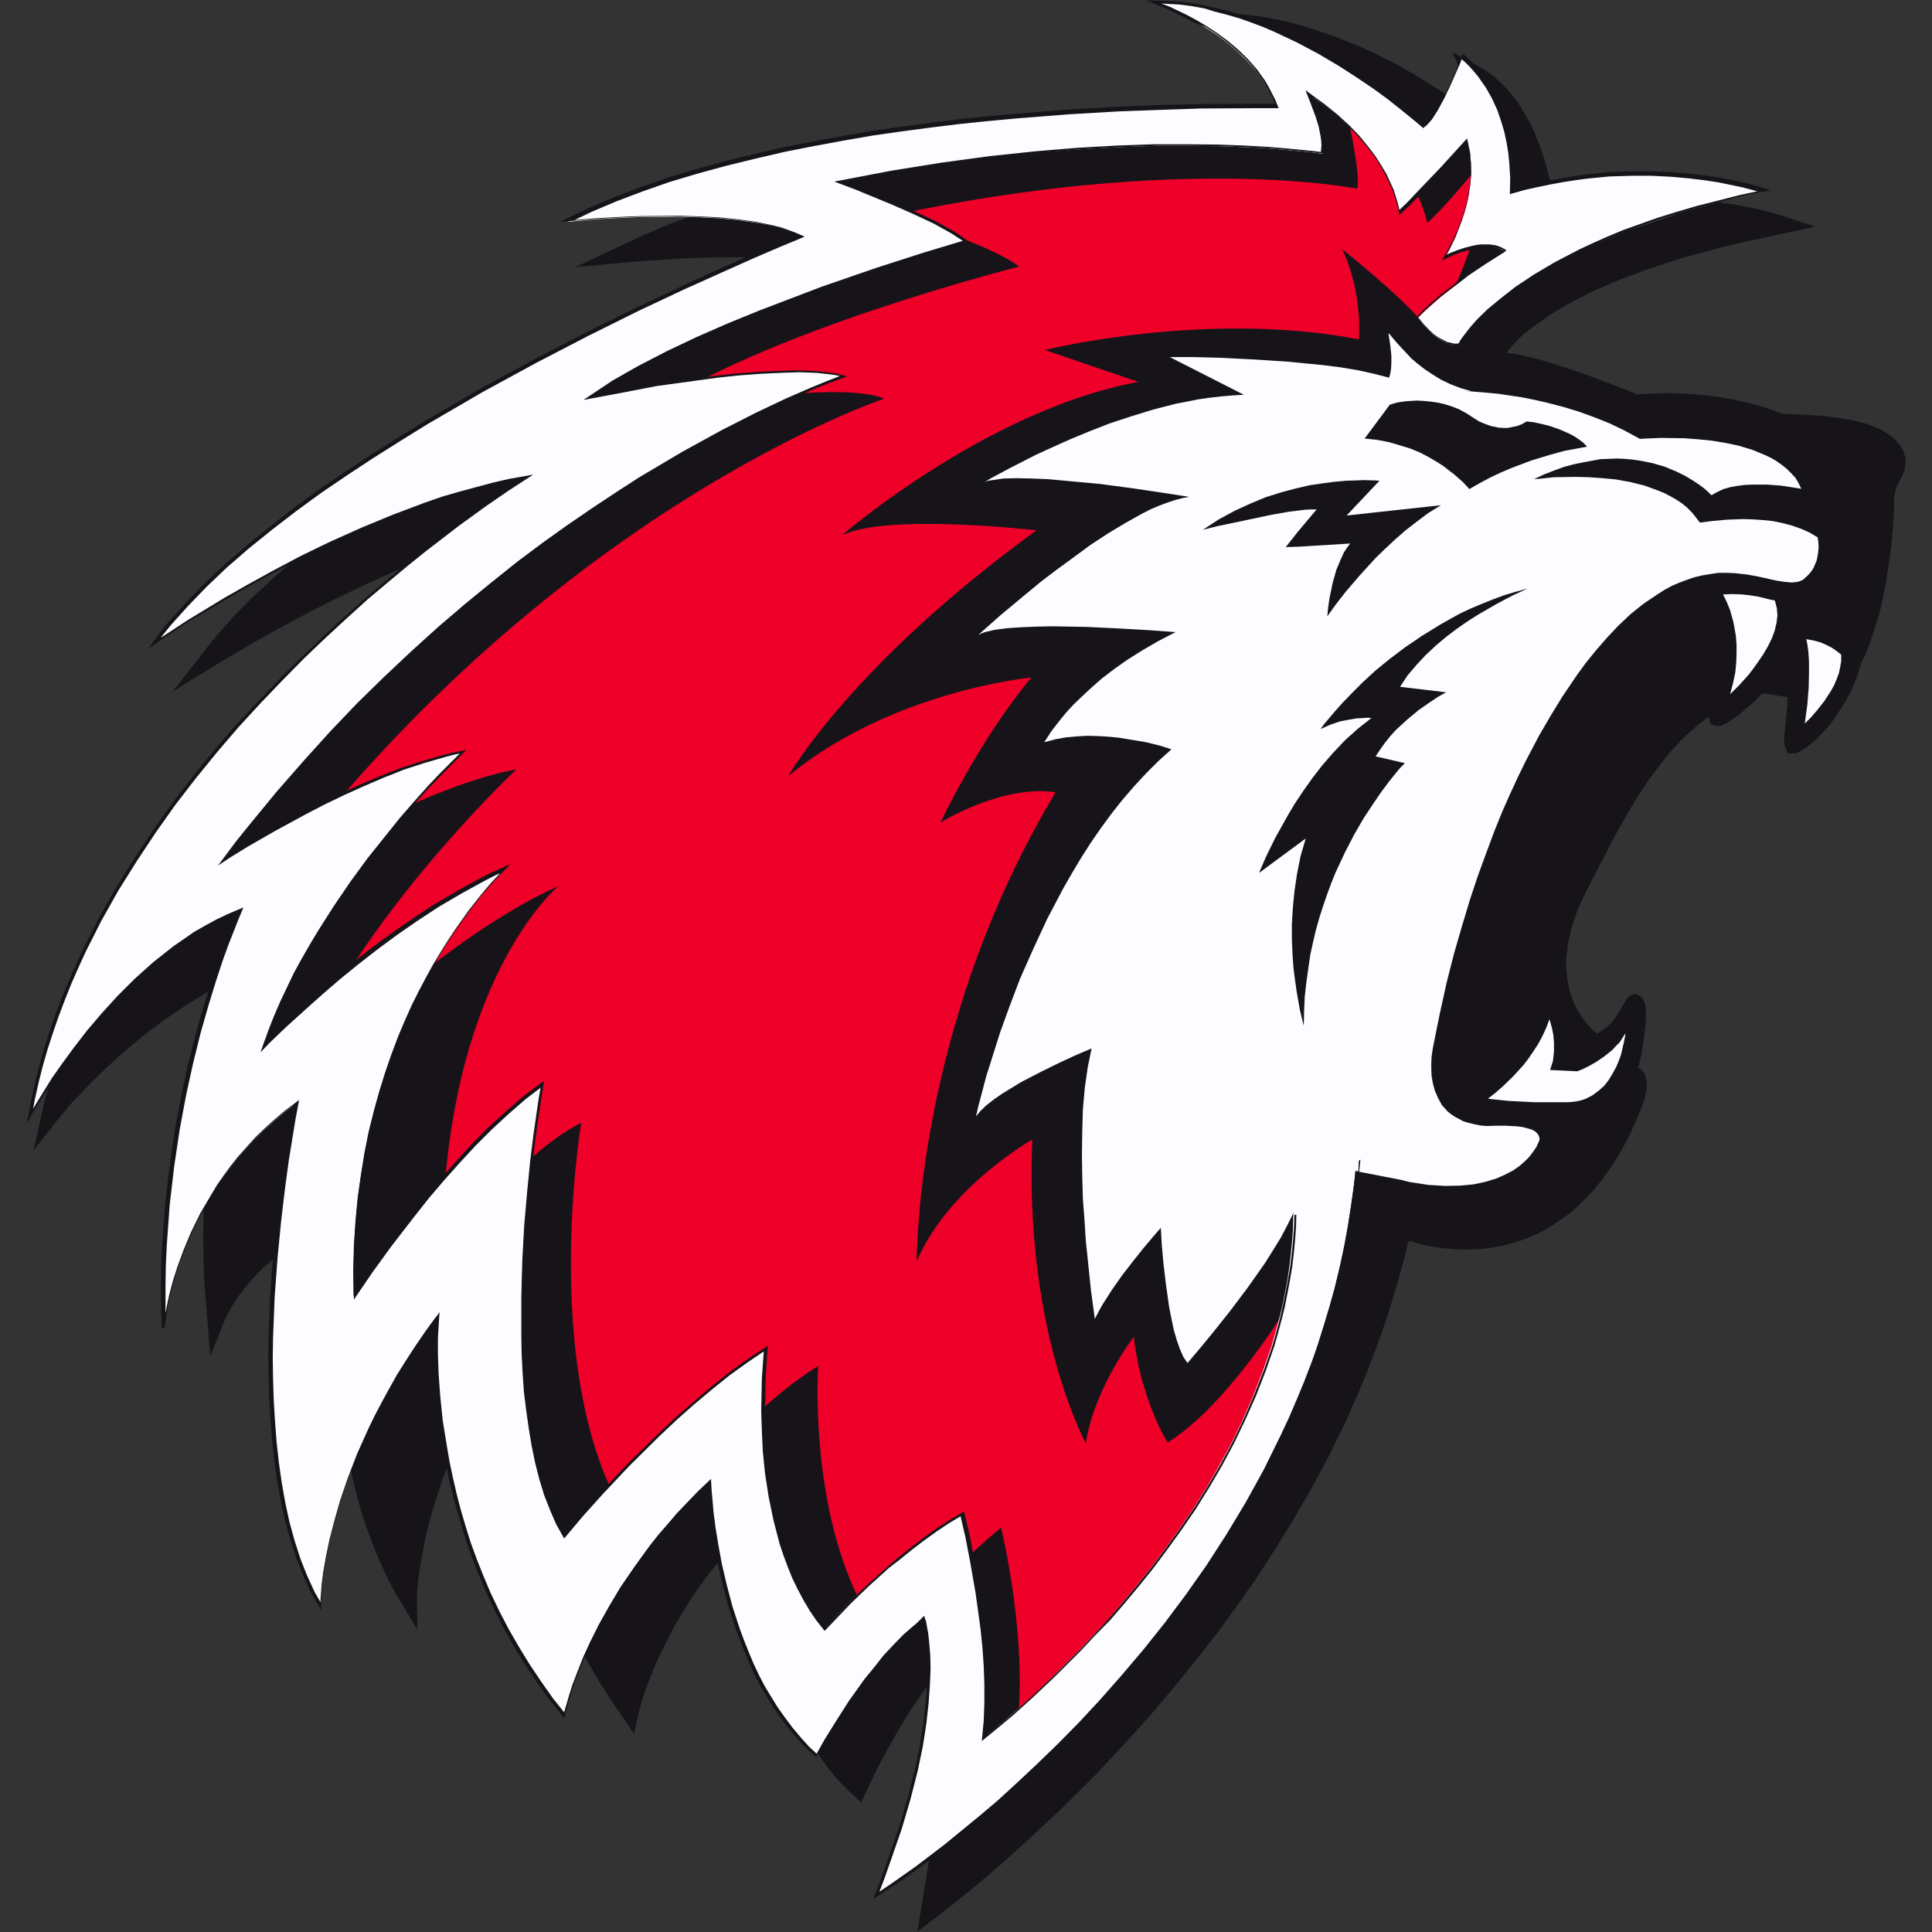 <?xml version="1.0" encoding="UTF-8"?> <!-- Generator: Adobe Illustrator 24.2.1, SVG Export Plug-In . SVG Version: 6.00 Build 0) --> <svg xmlns="http://www.w3.org/2000/svg" xmlns:xlink="http://www.w3.org/1999/xlink" version="1.1" id="Calque_1" x="0px" y="0px" viewBox="0 0 600 600" style="enable-background:new 0 0 600 600;" xml:space="preserve"><rect x="0" y="0" width="600" height="600" fill="#333333" stroke="none"/> <style type="text/css"> .st0{fill-rule:evenodd;clip-rule:evenodd;fill:#171419;} .st1{fill-rule:evenodd;clip-rule:evenodd;fill:#FDFDFF;} .st2{fill:#EE0028;} .st3{fill:#171419;} </style> <g> <g> <polygon class="st0" points="289.4,572.4 292,554.6 293.7,539.7 294.8,527.8 295.5,518.8 295.7,514.1 293.7,516.3 290.6,520 287.8,523.9 285,527.8 282.4,531.7 277.8,539.4 274,546.2 271.3,551.6 267.4,559.8 262,554.6 259.2,551.6 256.6,548.4 254.3,545 252.1,541.6 250.1,538 248.3,534.4 246.6,530.7 245.2,526.9 243.8,523.1 241.5,515.5 239.8,508 238.4,500.6 237.4,493.6 236.7,487.1 236.3,481.1 236.1,476 236,471.7 236,471.6 234.2,473.3 231.3,476.1 228.6,478.8 223.6,484.4 219.1,490.1 215.2,495.6 211.8,501.1 208.8,506.2 206.3,511.2 204.1,515.7 202.4,519.9 200.9,523.6 199.8,526.8 198.5,531.2 196.9,538.5 189.6,527.7 185.8,521.8 182.4,515.9 179.3,510.1 176.5,504.3 173.8,498.6 171.5,492.8 169.3,487.3 167.5,481.7 165.8,476.3 164.3,471 162.9,465.8 160.9,455.9 159.4,446.6 158.5,438 157.9,430.3 157.7,423.4 157.7,417.6 157.8,416.9 157.1,417.9 151.9,427.1 147.3,435.8 143.5,444.1 140.2,451.9 137.5,459.3 135.3,465.9 133.5,472.2 132.1,477.7 131.2,482.6 130.4,486.9 129.9,490.4 129.5,495.2 129.6,506.1 122.2,493.7 119.8,489 117.7,484.4 115.7,479.4 113.9,474.6 112.2,469.5 110.8,464.4 109.5,459.2 108.4,454.1 107.4,449 105.9,438.7 104.7,428.7 104,419 103.6,410 103.5,401.6 103.5,394.1 103.7,387.5 104.2,379 102.3,379.8 97.3,382.4 92.7,385.2 88.6,388 85,390.9 81.8,393.7 79.1,396.4 76.8,399.1 74.8,401.6 73.2,403.9 71.9,405.9 70.9,407.7 69.7,410.2 65.3,421.3 63.9,403.7 63.4,397.1 63.2,390.9 63.1,384.7 63.2,378.8 63.3,373 63.5,367.4 64,362.1 64.4,356.8 65,351.9 65.7,347 66.4,342.5 68,333.8 69.8,326.1 71.7,319.2 73.5,313.2 75.3,308 76.9,303.7 77.8,301.7 76.5,302.3 73,303.8 69.7,305.3 66.4,307.1 63.2,308.8 57,312.7 51.1,316.7 45.7,320.7 40.6,324.9 36,328.9 31.8,332.8 28.1,336.4 24.9,339.8 22.2,342.6 18.6,346.9 10.4,357.3 14,341.2 15.5,336 17,330.7 18.7,325.7 20.6,320.8 22.6,315.7 24.8,310.9 27,305.9 29.5,301.1 32,296.4 34.6,291.7 37.4,287 40.2,282.4 43.2,277.9 46.2,273.5 49.4,269.1 52.6,264.7 55.8,260.5 62.6,252.1 69.6,244 76.7,236.3 84,228.7 91.3,221.6 98.7,214.7 106,208.1 113.2,201.9 120.4,195.9 127.4,190.4 134.1,185.2 146.8,175.8 158,168.1 167.4,161.8 168.3,161.3 167.2,161.5 162,163 156.8,164.5 151.7,166.2 146.6,167.9 141.5,169.7 131.4,173.6 121.7,177.8 112.5,182 103.8,186.2 95.7,190.3 88.4,194.2 81.9,197.8 76.3,201 68.5,205.6 53.6,214.8 64.7,200.6 67.3,197.4 69.9,194.4 72.6,191.4 78.6,185.3 85,179.4 91.8,173.5 98.9,167.8 106.4,162.2 114.2,156.6 122.2,151.3 130.4,146 138.7,140.9 147.2,135.8 155.6,131.1 164.1,126.5 180.7,117.7 196.8,109.7 212.1,102.5 225.9,96.2 238.1,90.9 256,83.6 257,83.2 255.3,82.7 250.7,81.6 245.5,80.9 239.9,80.3 234.1,80 228.1,79.9 222.2,79.9 211.1,80.3 201.8,80.9 195.4,81.4 178.6,83 199.2,73.3 207.2,69.9 215.4,66.8 223.7,63.9 232.4,61.3 241.3,58.8 250.1,56.7 259.2,54.5 268.3,52.7 277.4,51.1 286.6,49.5 295.6,48.2 313.6,45.9 330.8,44.1 347,42.9 362.2,42 375.7,41.4 387.6,41.1 397.2,41 404.6,41 407,41 406.8,40.6 404.8,36.9 402.5,33.3 400,30 397.3,26.8 394.5,23.8 391.6,21.1 388.8,18.6 386,16.4 383.5,14.3 379,11.3 375.9,9.4 365.8,3.9 380.1,4 384.2,4.3 388.2,4.7 392.2,5.2 396.1,6 399.9,6.8 403.7,7.8 407.4,8.9 414.6,11.4 421.5,14.1 427.8,17 433.7,20 439.2,23.1 444.1,26.1 448.3,28.8 451.9,31.2 455.7,34.1 455.9,32 455.9,29.5 455.6,27.3 455.2,25.6 454.7,24.3 451,16.2 459.9,21 462,22.3 464,23.8 465.9,25.5 467.6,27.2 469.2,29 470.7,30.9 472.1,32.9 474.5,37 476.6,41.2 478.2,45.4 479.7,49.6 480.7,53.6 481.7,57.4 482.2,60.9 482.7,63.9 483,67 488.1,65.7 495.9,64.1 503.3,63.1 510.2,62.4 516.8,62.2 523,62.2 528.7,62.4 533.8,62.9 538.6,63.5 542.7,64.3 546.3,65 549.4,65.8 553.5,67 563.7,70.4 547.4,73.9 540.6,75.4 534.2,76.9 528.1,78.6 522.5,80.1 517.2,81.8 512.1,83.5 507.5,85.2 503.2,86.8 499.2,88.5 495.4,90.1 492,91.8 488.7,93.5 485.9,95 480.9,98.1 476.7,101.1 473.4,103.6 470.9,106 469.1,108 467.8,109.6 468,109.6 471,110 474.2,110.7 477.6,111.5 484.8,113.7 492,116.1 498.6,118.6 504,120.7 508.5,122.5 513,122.2 517.8,122.1 522.3,122.2 526.7,122.5 530.8,122.9 534.6,123.4 538,124 541.2,124.7 546.6,126.1 550.6,127.4 553.1,128.4 553.5,128.5 562,128.9 566.6,129.2 571.1,129.8 575.2,130.5 579.3,131.5 583,132.9 584.6,133.7 586.2,134.7 587.7,135.7 588.9,136.9 589.8,137.9 590.6,139.1 591.2,140.3 591.6,141.6 591.8,142.7 591.8,144.1 591.4,146.2 590.7,148 589.2,150.8 588.8,152 588.5,152.9 588.2,155 588.2,156.5 588.3,157.1 587.9,163.5 587.4,169.2 586.7,174.3 586,179.1 585.2,183.5 584.4,187.5 583.5,191.1 582.5,194.3 580.8,199.4 579.4,203.1 578.3,205.4 578,205.9 577.1,209 575.9,212.3 574.5,215.3 573,218.1 571.4,220.6 569.9,222.9 568.3,225 566.7,226.9 563.8,229.8 561.2,232 559.1,233.3 557.9,233.9 555.2,234 554.4,231.9 554.1,231 554.1,228.9 554.6,224 555.1,218.5 555.1,216.5 547.3,215.3 546.2,216.5 544.1,218.5 539.9,222.1 537.9,223.5 536.2,224.6 534.5,225.4 533.3,225.5 531.2,225 530.7,222.8 530.6,222.6 527.6,224.9 524.7,227.4 521.8,230.2 519,233.2 516.4,236.4 513.8,239.8 511.3,243.3 508.9,246.9 506.5,250.8 501.9,258.9 497.4,267.5 492.8,276.5 491.3,279.6 490,282.5 489,285.3 488.1,288 487.5,290.6 486.9,293.1 486.7,295.4 486.4,297.6 486.4,299.7 486.5,301.7 486.7,303.7 487,305.5 487.3,307.1 487.8,308.6 488.8,311.6 490.1,314.1 491.5,316.2 492.9,318 494.2,319.4 495.4,320.5 496,321 496.2,320.9 497.4,320.2 498.5,319.4 499.5,318.5 500.4,317.7 501.1,316.8 502.5,314.8 503.5,313.1 504.4,311.5 505.2,310.2 506,309.3 507.7,308.6 509.6,309.4 510.3,310.4 510.9,311.7 511.1,313.2 511.2,314.8 511,318.6 510.5,322.8 509.8,327.1 509,330.7 508.7,331.5 509.8,332.3 510.8,333.5 511.1,334.7 511.4,335.9 511.4,338.2 511,340.2 510.6,341.8 510,343.4 507.7,349 505.3,354.1 502.7,358.7 500,362.9 497.3,366.7 494.4,370.2 491.4,373.3 488.4,376.1 485.2,378.5 482.2,380.5 479,382.4 475.8,383.9 472.7,385.1 469.6,386.1 466.6,386.9 463.6,387.4 460.7,387.8 457.8,388 455.1,388.1 452.5,388 447.8,387.6 443.5,386.9 440.1,386.1 437.6,385.3 437.1,386.7 435.7,392.3 434.1,398.1 432.4,403.7 430.6,409.5 428.7,415 426.7,420.5 424.6,425.9 422.4,431.3 417.7,441.9 412.7,452.2 410,457.2 407.3,462.2 401.7,471.9 395.9,481.3 390,490.4 383.9,499.1 377.7,507.6 371.4,515.6 365.1,523.4 358.8,530.9 352.6,537.9 346.4,544.6 340.4,551 334.5,556.9 328.8,562.5 318.2,572.4 308.9,580.7 301,587.3 295.2,592 284.9,599.9 "></polygon> </g> <g> <polygon class="st1" points="435,366.4 420,363.5 418.5,373.5 416.7,384 414.3,396.5 413,402.9 411.4,409.4 409.8,415.5 408.1,421.3 406.3,426.6 404.4,431.1 403.5,433 402.5,434.7 401.5,436.2 400.5,437.3 401.7,376.6 399.9,380.3 397.8,384.3 395.4,388.2 392.9,392.2 387.4,400 381.9,407.3 376.8,413.7 372.6,418.8 368.8,423.3 367.5,421.4 366.4,418.9 365.4,416 364.5,412.9 363.8,409.5 363.1,406 362.1,398.9 361.3,392.2 360.8,386.6 360.5,381.3 358,384.2 355.3,387.4 352.1,391.4 348.6,395.9 345.3,400.6 342.3,405.3 341.1,407.5 340,409.6 339.7,407.3 338.8,400.7 337.8,391 337.2,385.2 336.8,378.9 336.3,372.3 336.1,365.4 336,358.4 336.1,351.4 336.3,344.5 336.9,337.8 337.8,331.5 339,325.6 334.3,327.6 329.3,329.9 323.4,332.8 317.2,336 311.3,339.6 308.7,341.4 306.4,343.2 304.5,345 303.1,346.7 303.9,343.3 306.3,334.2 308.3,327.9 310.6,320.6 313.5,312.6 316.8,303.9 320.8,294.9 325.2,285.4 330.2,275.9 332.9,271.2 335.7,266.5 338.7,261.8 341.8,257.3 345.1,252.8 348.5,248.5 352.1,244.3 355.9,240.2 359.7,236.4 363.8,232.7 360,231.5 355.9,230.5 350.5,229.6 347.5,229.1 344.4,228.8 341.2,228.6 337.8,228.5 334.4,228.7 331,229 327.7,229.6 324.3,230.5 324.9,229.6 326.5,227.1 329.3,223.5 331.1,221.3 333.4,218.8 336,216.3 338.9,213.6 342.2,210.7 346,207.8 350.1,204.9 354.7,202 359.7,199.1 365.1,196.3 356.7,195.7 348,195.2 337.7,194.7 327,194.5 321.9,194.6 317.1,194.8 312.7,195.1 308.9,195.6 305.9,196.3 304.8,196.7 303.8,197.2 305.7,195.5 310.9,190.9 318.6,184.5 323.2,180.7 328.2,176.9 333.4,173.1 338.7,169.2 344.2,165.6 349.7,162.3 354.9,159.4 357.5,158.1 360.1,157 362.5,156.1 364.9,155.3 367.2,154.7 369.3,154.3 360.9,153 352.1,151.7 341.7,150.3 330.8,149.3 325.4,148.8 320.4,148.6 315.8,148.5 311.7,148.6 308.3,149.1 306.9,149.3 305.8,149.7 307.8,148.5 313.2,145.6 317.1,143.6 321.6,141.3 326.6,139 332.2,136.5 338.2,134 344.6,131.5 351.3,129.3 358.1,127.2 365.1,125.4 372.3,124 375.8,123.5 379.3,123.1 382.9,122.8 386.3,122.6 363.3,110.9 370.6,110.9 378.7,111.1 388.7,111.6 399.7,112.3 411,113.4 416.5,114.1 421.8,115 426.8,116.1 431.4,117.3 431.6,116.6 431.8,115.8 432,114.5 432.1,112.7 432.1,110.4 431.8,107.6 431.3,104.1 431.2,103.6 431.4,103.6 432.3,104.7 434.1,106.8 436.8,109.7 438.4,111.4 440.3,113 442.5,114.7 444.9,116.3 447.5,117.9 450.4,119.3 453.5,120.5 457,121.5 454.8,121.4 459.9,121.8 465.4,122.3 472.7,123.4 476.7,124.2 481,125.2 485.6,126.4 490.2,127.8 494.9,129.5 499.7,131.4 504.5,133.7 509.3,136.3 511,136.2 515.9,136 523,136.1 527,136.4 531.2,136.8 535.6,137.5 539.9,138.4 544.2,139.7 548.1,141.3 550,142.2 551.7,143.2 553.4,144.4 554.9,145.6 556.3,147 557.6,148.4 558.6,150.1 559.4,151.8 556.3,151.3 553,150.8 548.8,150.5 544.2,150.5 541.8,150.6 539.5,150.9 537.3,151.3 535.2,151.9 533.3,152.8 531.5,153.8 530.5,152.8 529.4,151.8 527.8,150.6 525.7,149.2 523.2,147.7 520.3,146.3 516.9,144.9 513.1,143.8 509,143 506.8,142.7 504.5,142.5 502.1,142.4 499.6,142.5 497,142.6 494.3,143.1 491.6,143.6 488.7,144.2 485.7,145 482.7,146.1 479.6,147.3 476.4,148.8 478,148.7 482.7,148.2 489.5,148.1 493.4,148.2 497.6,148.5 501.9,148.9 506.3,149.7 510.7,150.8 514.8,152.3 516.8,153.1 518.7,154.1 520.5,155.1 522.3,156.3 523.9,157.6 525.4,159.1 526.7,160.7 527.9,162.3 531.8,161.8 536.2,161.4 541.4,161.2 544.4,161.3 547.3,161.5 550.4,161.8 553.4,162.4 556.4,163.2 559.3,164.2 562,165.4 564.5,166.9 564.7,168.4 564.8,169.9 564.6,171.9 564.2,174 563.3,176.2 562.7,177.2 561.9,178.2 561,179.1 560,180 559.2,180.4 558.3,180.7 557.4,180.8 556.5,180.9 554.2,180.7 551.6,180.3 545.8,179 542.4,178.4 538.8,178 536.2,177.9 533.6,177.9 531,178.3 528.6,178.7 526.1,179.3 523.8,180.1 521.4,181 519.1,182 516.9,183.2 514.7,184.6 510.4,187.5 506.4,190.7 502.7,194.2 499.1,198 495.8,201.8 492.7,205.6 489.9,209.4 487.4,213.1 485.1,216.5 481.5,222.4 478,228.4 473.8,236.4 471.5,241.1 469.1,246.3 466.6,251.9 464.1,258.1 461.6,264.8 459,271.9 456.5,279.4 454.1,287.4 451.6,296 449.3,305 447.2,314.5 445.2,324.4 445,325.4 444.6,328.1 444.5,330 444.5,332 444.6,334.2 445,336.5 445.6,338.7 446.6,341 447.8,343.2 448.6,344.1 449.5,345.1 450.6,346 451.8,346.8 453.1,347.5 454.4,348.2 456,348.7 457.7,349.1 459.6,349.5 461.6,349.7 464.6,349.6 467.7,349.6 471.1,349.8 472.8,350 474.3,350.4 475.7,350.8 476.8,351.4 477.6,352.2 478,353 478.1,353.6 478.1,354.1 477.5,355.4 477.2,356.1 475.9,358 474.9,359.3 473.5,360.7 471.9,362.1 469.9,363.5 467.4,364.8 464.7,366 461.4,367 457.7,367.8 453.6,368.2 448.9,368.3 443.7,368 437.8,367.1 435,366.4 "></polygon> </g> <g> <path class="st2" d="M453.3,107.4c0,0,11-16.7,28.6-24.7c0,0-27.6,8.7-31.5,9.6c0,0,13.8-28.5,10.1-42.6c0,0-9.3,12.2-17.2,19.5 c0,0-5.9-23.8-27.4-44.3c0,0,7,27.4,5.6,33.7c0,0-54.2-11-144,8.2c0,0,30.2,9,39,16c0,0-80.7,20.3-116.7,46c0,0,59.1-11.6,74.8-5 c0,0-101.7,33.8-188.9,148.8c0,0,42.5-27.6,74.7-33.7c0,0-53.5,50.1-71,100.3c0,0,45.6-46.9,84-64c0,0-36.1,29.8-36.1,114.5 c0,0,23.6-31.3,43.2-41c0,0-15.3,91.1,21,132.2c0,0,22.1-37.7,52.6-56.7c0,0-3.8,55.4,21.4,86.2c0,0,14.8-18.9,35.4-36 c0,0,9.1,37.4,4.5,65.7c0,0,78.6-61.7,82.8-131.8c0,0-17.9,28.8-35.6,39.7c0,0-8.3-13.2-10.5-32.8c0,0-12.3,15.9-14.9,33 c0,0-19.2-34.9-16.6-94.3c0,0-26,14.6-35.9,37.8c0,0-0.7-72.7,43.1-145.6c0,0-13.4-3.4-35.7,9.3c0,0,11.8-25.3,28.2-45 c0,0-43.1,4-75.5,30.6c0,0,19.5-34.5,77.1-76.3c0,0-46.9-5.4-60.5,1.6c0,0,44.8-38.9,92.1-47.7l-29-9.9c0,0,50.1-12.5,97.5-3.3 c0,0,1.3-14.7-5.2-28c0,0,18.3,14.4,25.6,23.5C447.1,106.8,453.3,107.4,453.3,107.4L453.3,107.4z"></path> </g> <g> <polygon class="st1" points="504.8,320.9 504.7,321.8 504.2,324.2 503.4,327.6 502.7,329.5 501.9,331.4 500.8,333.4 499.6,335.4 498.2,337.2 496.5,338.7 494.5,340.2 492.3,341.3 491.1,341.7 489.8,342 488.4,342.2 487,342.3 481.3,342.3 476.3,342.3 468.5,341.9 463.7,341.4 462.1,341.2 464.4,339.4 466.8,337.3 469.9,334.3 473.1,330.8 474.7,328.7 476.2,326.5 477.7,324.2 479,321.8 480.2,319.2 481.2,316.5 481.6,317.9 482,319.4 482.4,321.4 482.6,323.8 482.6,326.5 482.3,329.4 481.4,332.3 489.8,332.7 491.6,332 493.4,331.1 495.7,329.8 498.2,328.1 500.7,326.1 501.8,324.9 503,323.7 503.9,322.3 504.8,320.9 "></polygon> </g> <g> <polygon class="st0" points="474.4,182.8 469.8,184.9 464.9,187.5 459,190.9 455.7,193 452.4,195.3 449.1,197.8 445.9,200.5 442.7,203.5 439.9,206.5 437.1,209.8 434.8,213.3 449.1,215 446.6,216.4 443.9,218.2 440.6,220.5 437.1,223.4 433.4,226.8 431.7,228.7 430.1,230.7 428.6,232.8 427.2,234.9 436.3,237 434.9,238.4 433.4,240.2 431.4,242.7 429,245.9 426.4,249.7 423.5,254.1 420.6,259.1 417.7,264.7 414.8,270.9 413.5,274.1 412.2,277.6 411,281.1 409.8,284.8 408.7,288.7 407.8,292.5 406.9,296.6 406.3,300.8 405.7,305.1 405.2,309.5 405,314.1 404.9,318.6 404.6,317.4 403.7,313.7 402.7,308 402.2,304.5 401.7,300.6 401.4,296.4 401.2,291.8 401.2,287 401.5,282 402,276.8 402.8,271.4 403.9,265.9 405.5,260.4 391,271.1 391.6,269.7 393.2,266 396,260.3 399.9,253.3 402.1,249.6 404.7,245.7 407.6,241.6 410.7,237.6 414.1,233.7 417.7,229.9 421.7,226.3 425.9,223 424.7,222.9 423.2,223 421.3,223.1 419,223.5 416.3,224 413.3,225 410.1,226.4 411.2,224.9 414.5,221 416.9,218.3 419.9,215.2 423.2,211.9 427.1,208.3 431.5,204.7 436.4,201 441.7,197.4 447.4,193.9 450.4,192.2 453.5,190.5 456.7,189 460,187.6 463.5,186.2 467,184.9 470.6,183.8 474.4,182.8 "></polygon> </g> <g> <polygon class="st0" points="492.9,138.7 489.7,139.3 485.9,140 481.2,141.3 475.6,143 469.5,145.3 466.2,146.7 463,148.2 459.6,150 456.3,151.9 455.8,151.3 454.3,149.7 451.7,147.4 450,146.1 448.2,144.7 446,143.3 443.6,141.9 440.9,140.5 438,139.3 434.7,138.3 431.3,137.3 427.7,136.6 423.8,136.2 431.6,125.7 433.9,125 436.7,124.6 440,124.4 442,124.5 444.1,124.7 446.3,125 448.6,125.5 450.8,126.2 453.1,127.1 455.5,128.4 457.8,129.9 459.2,130.8 460.8,131.5 463,132.3 465.4,132.8 466.9,132.9 468.2,132.9 469.7,132.6 471.2,132.3 472.7,131.7 474.1,130.9 476.2,131.1 478.5,131.6 481.3,132.3 484.2,133.3 487.4,134.7 488.9,135.5 490.4,136.5 491.7,137.5 492.9,138.7 "></polygon> </g> <g> <polygon class="st0" points="412.2,191.4 414.8,187.8 417.9,183.8 422.1,178.9 427.2,173.3 430.1,170.5 433.2,167.6 436.5,164.7 440,162 443.6,159.3 447.5,156.9 418.2,160.1 428.4,149.3 427.1,149.2 423.6,149.1 421,149.2 418,149.3 414.6,149.6 410.8,150.1 406.7,150.7 402.4,151.7 397.9,152.9 393.1,154.4 388.3,156.4 383.5,158.6 378.5,161.3 373.6,164.5 378.1,163.4 388.6,161.2 394.7,159.9 400.4,158.9 405.4,158.3 407.4,158.2 408.9,158.2 406.2,161.4 403.1,165.1 399.3,169.9 402.9,169.8 419.3,168.8 418.4,170 417.4,171.5 416.3,173.9 415,177 413.9,180.9 412.9,185.7 412.5,188.4 412.2,191.4 "></polygon> </g> <g> <polygon class="st1" points="447.1,105.4 445.6,104.3 444.3,103.1 442.2,101 440.9,99.3 440.4,98.7 442.2,96.9 444.5,94.8 447.6,92.1 451.5,89.1 456.1,85.5 461.5,81.9 467.5,78.1 466.4,77.5 465.1,77 463.1,76.7 460.4,76.7 458.9,76.8 457.2,77.2 455.3,77.7 453.2,78.3 450.9,79.2 448.6,80.3 449.1,79.4 450.4,77 452.1,73.5 453.9,68.7 454.8,66.1 455.6,63.2 456.2,60.3 456.6,57.2 456.9,54 456.8,50.7 456.5,47.3 455.8,44.1 448.1,52.4 441.2,59.6 437.8,63.2 434.7,66.2 434.5,65.3 433.9,63 432.8,59.2 431.7,57 430.5,54.4 429,51.8 427.1,48.8 424.8,45.8 422.2,42.6 419,39.4 415.5,36.1 411.4,32.8 406.7,29.4 407.6,31.4 408.4,33.6 409.3,36.2 410.2,39.2 410.8,42.2 411,43.7 411.1,45.2 411,46.5 410.9,47.8 408,47.4 399.8,46.6 393.8,46.1 386.7,45.7 378.5,45.4 369,45.3 358.6,45.3 347.3,45.7 334.9,46.4 321.7,47.4 307.6,48.9 292.9,50.9 277.2,53.4 260.9,56.5 265.8,58.4 277.2,63.1 283.8,66.1 290.2,69.1 295.8,72.2 298.1,73.7 300,75 286.8,78.9 272.5,83.5 255.2,89.5 245.7,93.1 236,96.8 226.3,100.8 216.7,105 207.4,109.4 198.6,114 190.5,118.6 186.8,121 183.3,123.4 193,121.6 203.3,119.8 209.3,118.9 215.7,118 222.2,117.1 228.8,116.4 235.4,115.9 241.7,115.6 247.7,115.4 253.1,115.6 257.8,116.2 259.8,116.5 261.7,117 257,118.8 251.4,121.1 243.9,124.3 234.6,128.8 223.7,134.2 211.6,141 198.1,149 191.1,153.6 183.7,158.4 176.1,163.6 168.4,169.1 160.5,175.1 152.5,181.5 144.3,188.2 136.1,195.3 127.7,202.8 119.4,210.7 110.9,219 102.5,227.7 94.1,237 85.7,246.6 77.4,256.7 73.2,261.9 69.2,267.3 71.1,266 76.3,262.8 84.4,258.2 89.2,255.5 94.5,252.7 100.1,249.8 106.1,246.9 112.3,244 118.6,241.4 125,238.9 131.5,236.8 137.7,234.9 140.8,234.1 143.8,233.5 141.9,235.4 136.6,240.8 132.9,244.6 128.7,249.3 124.1,254.5 119.2,260.5 114.1,267 108.8,274.1 103.7,281.5 98.6,289.6 96.1,293.7 93.7,297.9 91.4,302.2 89.2,306.7 87.1,311.2 85.1,315.8 83.3,320.3 81.6,325.1 83.2,323.4 87.9,318.8 95.3,312.1 99.8,308.1 104.8,303.8 110.3,299.5 116.2,294.8 122.4,290.2 129,285.7 135.7,281.3 142.6,277.2 149.7,273.3 153.3,271.5 156.9,269.9 154.7,272.1 152.3,274.7 149.1,278.5 145.5,283.2 141.3,288.9 139.1,292.3 136.9,295.8 134.6,299.6 132.4,303.6 130.2,307.9 127.9,312.5 125.7,317.3 123.6,322.3 121.5,327.7 119.6,333.2 117.8,339 116.1,345.1 114.5,351.4 113.2,358 112.1,364.8 111.1,371.8 110.4,379.1 109.9,386.7 109.7,394.4 109.8,402.4 114.9,395.1 120.7,387.1 128.1,377.5 132.4,372.2 137,366.8 141.8,361.3 146.8,355.9 152,350.7 157.3,345.8 162.7,341.1 168.2,337 167.4,341.4 166.7,346.4 165.7,353.2 164.8,361.2 163.8,370.5 163,380.7 162.3,391.7 162.2,397.3 162.1,403.1 162,408.9 162.1,414.8 162.2,420.7 162.5,426.5 162.9,432.3 163.6,438 164.3,443.5 165.3,449 166.3,454.3 167.6,459.4 169.1,464.3 170.9,468.9 172.8,473.3 175,477.2 180.4,470.8 186.7,463.8 190.6,459.7 194.8,455.1 199.4,450.5 204.3,445.7 209.5,440.8 214.9,436.1 220.5,431.3 226.1,426.8 231.9,422.7 237.5,418.9 237.3,421.4 236.9,428.2 236.8,432.8 236.7,438.3 236.9,444.3 237.3,450.8 238,457.7 239.1,464.8 240.6,472 242.5,479.3 243.7,482.9 244.9,486.3 246.4,489.8 248,493.2 249.8,496.6 251.7,499.8 253.8,502.9 256.1,505.8 259.7,501.9 263.8,497.6 269.2,492.4 275.7,486.6 279.2,483.7 282.9,480.7 286.7,477.8 290.6,475 294.6,472.4 298.6,470.1 300.3,477.1 301.7,484.9 303.4,494.7 304.2,500.1 304.9,505.7 305.5,511.5 305.9,517.4 306.1,523.3 306.1,529 305.9,534.5 305.4,539.8 309.4,536.5 314.1,532.5 320.2,527.2 327.4,520.3 335.5,512.2 339.7,507.7 344.1,503 348.5,497.8 353,492.4 357.5,486.8 361.9,480.9 366.3,474.8 370.7,468.4 374.8,461.8 378.8,454.9 382.6,447.9 386.1,440.6 389.3,433.2 392.3,425.5 395,417.7 396.1,413.8 397.2,409.8 398.2,405.8 399,401.8 399.8,397.6 400.4,393.5 400.9,389.3 401.3,385.1 401.6,380.9 401.7,376.6 421.2,361.3 420.5,367.9 419.6,374.4 418.6,380.8 417.5,387.2 416.1,393.4 414.6,399.7 412.9,405.7 411.1,411.7 409.2,417.7 407.1,423.5 405,429.2 402.7,434.9 400.3,440.4 397.8,445.9 392.5,456.5 386.9,466.9 381,476.7 374.8,486.3 368.4,495.5 361.9,504.2 355.3,512.6 348.6,520.5 341.8,528.1 335.2,535.2 328.6,541.9 322.2,548.1 315.9,554 309.9,559.5 304.1,564.4 298.7,568.9 293.6,573 284.7,579.8 278,584.6 273.6,587.6 272.1,588.6 274.2,583.2 276.2,577.8 279.6,567.7 282.3,558.5 284.5,549.9 286.2,542.2 287.3,535.1 288,528.7 288.4,523.2 288.6,518.2 288.5,514 288.2,510.4 287.8,507.5 287.2,503.7 286.8,502.5 283.6,505 280.5,507.7 277.3,511 274.3,514.2 271.5,517.8 268.6,521.3 266.1,524.8 263.6,528.3 259.4,534.9 256.1,540.2 253.3,545.2 250.4,542.5 247.7,539.6 245.2,536.6 242.8,533.5 240.6,530.3 238.5,526.9 236.5,523.6 234.7,520.1 233.1,516.6 231.6,513.1 230.2,509.6 228.9,506.1 226.6,499.1 224.8,492.3 223.3,485.8 222.1,479.8 221.2,474.4 220.6,469.7 220,462.9 219.8,460.4 216.4,463.7 213.1,467.1 210,470.3 207.1,473.7 204.3,477 201.7,480.2 197,486.7 192.7,492.9 189.1,499 185.9,504.7 183.3,510 181,514.9 179.2,519.5 177.7,523.4 176.7,526.7 175.3,531.5 175,533.1 170.8,527.8 166.9,522.4 163.3,517 160,511.5 157,506.1 154.2,500.6 151.6,495.2 149.3,489.8 147.1,484.4 145.3,479.2 143.6,474 142.1,469 140.8,464 139.6,459.1 138.7,454.4 137.9,449.8 136.5,441.1 135.7,433.3 135.3,426.3 135,420.4 135,415.6 135.2,412 135.4,409 132.1,413.5 129,418 126.1,422.5 123.3,426.9 120.9,431.2 118.6,435.4 116.4,439.6 114.4,443.7 112.6,447.7 110.9,451.5 108,459 105.6,466 103.8,472.4 102.3,478.2 101.2,483.5 100.4,488.1 99.9,491.9 99.5,497.2 99.4,499.1 98,496.7 96.8,494.4 94.4,489.4 92.3,484 90.5,478.4 89,472.6 87.7,466.7 86.6,460.5 85.8,454.2 85.1,447.8 84.5,441.4 84.2,434.9 84,428.3 83.9,421.8 84,415.4 84.5,402.8 85.3,390.7 86.4,379.5 87.6,369.3 88.8,360.5 90.9,347.5 91.8,342.8 88.4,345.4 85.1,348.2 82,351 79.1,353.8 76.5,356.7 73.9,359.6 71.6,362.5 69.4,365.4 67.4,368.4 65.6,371.3 62.2,377.1 59.4,382.8 57.1,388.3 55.3,393.4 53.8,398.1 52.6,402.2 51.9,405.9 51.3,408.9 51,411.1 50.7,413 50.6,406.3 50.6,399.7 50.6,393.2 50.9,386.7 51.8,374.3 53.2,362.3 54.9,350.9 56.9,340.2 59.1,330.2 61.5,320.9 63.9,312.5 66.2,305 68.4,298.5 70.4,293 73.4,285.4 74.5,282.8 70.8,284.3 67.3,286 63.8,287.9 60.3,289.9 57.1,292.1 53.8,294.3 50.7,296.7 47.7,299.2 41.9,304.4 36.5,309.8 31.5,315.2 27,320.5 23,325.7 19.5,330.7 16.4,335.1 13.9,339.1 10.3,344.8 9.1,346.9 10.2,341.5 11.4,336.2 12.7,330.9 14.2,325.7 15.9,320.5 17.7,315.4 19.5,310.4 21.6,305.3 23.8,300.3 26,295.5 30.9,285.8 36.2,276.4 41.8,267.3 47.8,258.4 53.9,249.8 60.3,241.5 66.9,233.4 73.5,225.7 80.3,218.3 87.1,211.2 93.9,204.4 100.6,198 107.2,191.9 113.7,186.2 120,180.8 126,175.8 131.7,171.2 142.1,163.1 150.9,156.8 157.6,152.2 163.4,148.4 158.2,149.3 153,150.4 147.9,151.8 142.7,153.2 137.5,154.8 132.4,156.6 122.2,160.3 112.3,164.4 102.7,168.7 93.6,173.1 85.1,177.6 77.2,181.9 70,186 58.3,193.1 50.7,198.1 48.1,199.9 50.3,196.8 52.8,193.7 58.2,187.7 61.1,184.8 64,181.7 70.4,175.8 77.2,169.9 84.3,164.1 91.8,158.3 99.6,152.7 107.6,147.1 115.8,141.7 124.1,136.4 132.6,131.3 141.1,126.3 149.6,121.3 158.1,116.7 166.5,112.1 174.7,107.9 182.7,103.8 190.4,99.9 198,96.2 212,89.5 224.3,83.9 234.6,79.3 242.3,76 249,73.2 247,72.3 244.9,71.6 242.6,70.8 240.2,70.2 235,69.2 229.3,68.4 223.4,67.8 217.4,67.5 211.3,67.3 205.2,67.4 199.6,67.4 194.1,67.6 184.9,68.1 176.3,68.9 183.8,65.4 191.6,62.1 199.8,59 208.1,56.1 216.8,53.5 225.5,51.1 234.5,48.9 243.6,46.8 252.7,44.9 261.9,43.3 271.1,41.7 280.2,40.4 289.3,39.2 298.2,38.1 307,37.2 315.6,36.4 332.1,35.1 347.3,34.2 361,33.6 372.9,33.3 390.1,33.2 396.4,33.2 395.6,31.1 394.6,29.1 393.6,27.2 392.5,25.4 390,21.9 387.1,18.7 384,15.7 380.8,13 377.6,10.6 374.4,8.6 371.2,6.7 368.2,5.1 363.1,2.6 359.5,1.2 358.2,0.6 362.3,0.8 366.2,1 370.1,1.5 374.1,2.2 378,3 381.9,4.1 385.7,5.2 389.4,6.5 393.1,7.9 396.7,9.4 403.7,12.7 410.3,16.2 416.5,19.8 422.1,23.4 427.3,26.9 431.7,30.1 435.5,33.1 440.8,37.5 442.7,39.2 443.6,38.3 444.7,37.1 446.6,34.1 448.5,30.6 450.3,26.9 453.2,20.3 454.3,17.5 455.9,18.9 457.5,20.5 458.9,22.1 460.2,23.7 462.5,27.1 464.5,30.5 466.1,34 467.4,37.5 468.4,40.9 469.1,44.2 469.6,47.3 469.9,50.2 470.2,55.1 470.1,58.3 470.1,59.6 474.1,58.5 478.1,57.6 482,56.7 485.7,56 489.5,55.4 493.3,54.9 500.4,54.3 507.2,54.1 513.6,54.1 519.7,54.4 525.2,54.9 530.2,55.5 534.7,56.2 541.9,57.7 546.5,58.9 548.1,59.4 540.9,61 534,62.7 527.5,64.4 521.4,66.2 515.6,68.1 510.2,70 504.9,71.8 500.2,73.8 495.6,75.8 491.4,77.8 483.7,81.8 477.1,85.7 471.5,89.5 466.8,93.1 462.9,96.4 459.9,99.4 457.6,102 455.9,104.3 454.7,105.8 453.9,107.2 453.4,107.3 452,107.3 451,107.1 449.9,106.8 448.6,106.2 447.1,105.4 "></polygon> <path class="st3" d="M271.2,589.8l2.6-6.8l1.9-5.4l3.5-10.1l2.7-9.2l2.2-8.6l1.6-7.7l1.1-7.1l0.7-6.3l0.4-5.5l0.2-5L288,514 l-0.3-3.5l-0.3-2.9l-0.6-3.8l-0.2-0.6l-2.7,2.1l-3.1,2.7l-3.1,3.2l-3,3.3l-5.6,7l-2.6,3.5l-2.5,3.5l-4.2,6.5l-3.3,5.3l-3.1,5.4 l-3.3-3.1l-2.7-2.9l-2.6-3l-2.4-3.2l-2.2-3.2l-2.1-3.4l-2-3.4l-1.8-3.5l-1.6-3.5l-1.5-3.6l-1.4-3.5l-1.3-3.5l-2.3-7l-1.8-6.9 l-1.5-6.4l-1.1-6l-0.9-5.5l-0.6-4.7l-0.6-6.8l-0.1-1.6l-2.8,2.6l-6.4,6.7l-2.8,3.3l-2.9,3.3l-2.6,3.3l-4.7,6.5l-4.2,6.2l-3.7,6 l-3.2,5.7l-2.6,5.3l-2.2,4.9l-1.8,4.5l-1.5,3.9l-1,3.3l-1.4,4.7l-0.5,2.5l-4.8-6l-3.9-5.4l-3.6-5.4l-3.3-5.4l-3.1-5.5l-2.8-5.5 l-2.6-5.5l-2.3-5.4l-2.1-5.3l-1.9-5.3l-1.6-5.2l-1.5-5.1l-1.3-5l-1.2-4.9l-1-4.8l-0.8-4.6l-1.4-8.7l-0.8-7.8l-0.5-7l-0.2-6l0-4.8 l0.3-5.1l-2.4,3.3l-6,9l-2.7,4.4l-4.8,8.5l-2.2,4.2l-2,4l-1.7,4l-1.8,3.8l-2.9,7.4l-2.4,7l-1.9,6.4l-1.5,5.8l-1.1,5.2l-0.8,4.6 l-0.5,3.8l-0.4,5.3l-0.1,3.4l-2.1-3.7l-1.3-2.3l-2.3-5.1l-2.1-5.4l-1.8-5.6l-1.6-5.8l-1.3-6l-1.1-6.2l-0.9-6.3l-0.7-6.4l-0.5-6.5 l-0.4-6.5l-0.2-6.6l-0.1-6.5l0.1-6.4l0.5-12.6l0.9-12.1l1.1-11.3l1.2-10.1l1.2-8.9l2.1-12.9l0.7-3.6l-2.5,1.9l-3.3,2.8l-3,2.7 l-2.9,2.8l-5.2,5.8l-2.3,2.9l-2.2,2.9l-2,3l-1.8,2.9l-3.3,5.8l-2.8,5.6l-2.3,5.4l-1.9,5.1l-1.5,4.7l-1.1,4.1l-0.8,3.7l-0.5,3 l-0.6,4.1l-0.9,0l-0.2-6.8l0-6.6l0.1-6.5l0.3-6.4l0.9-12.4l1.4-12l1.7-11.4l2-10.7l2.2-10l2.4-9.3l2.4-8.4l2.4-7.5l2.1-6.4l2-5.6 l3.7-9.2l-2.6,1.1l-3.5,1.7l-3.4,1.9l-3.5,2l-6.5,4.4l-6.1,4.9l-5.8,5.2l-5.4,5.3l-4.9,5.4l-4.5,5.3l-4,5.2l-3.6,4.9l-3,4.4 l-2.5,3.9l-3.5,5.7l-2.5,4.4l1.5-8l1.2-5.3l1.3-5.2l1.5-5.3l1.7-5.2l1.8-5.2l1.9-5l2.1-5l2.2-5l2.2-4.8l4.9-9.7l5.3-9.4l5.7-9.1 l5.9-8.9l6.1-8.6l6.4-8.3l6.6-8.1l6.6-7.7L80,218l6.8-7.1l6.8-6.8l6.7-6.4l6.6-6.1l6.5-5.8l6.3-5.3l6-5l5.7-4.6l10.4-8.1l8.8-6.4 l6.7-4.6l4-2.6l-3.1,0.5l-5.2,1.2l-5.2,1.3l-5.2,1.4l-5.2,1.5l-5.1,1.8l-10.1,3.7l-9.9,4.1l-9.6,4.2l-9.1,4.4l-8.5,4.5l-7.9,4.3 l-7.1,4.1l-11.7,7l-7.6,5l-4.8,3.3l3.8-5.2l2.5-3.1l5.4-6l5.8-6l6.4-6l6.8-5.9l7.2-5.8l7.4-5.8l7.8-5.7l8.1-5.5l8.2-5.4l8.4-5.3 l8.4-5.2l17-9.9l16.9-9.2l16.2-8.4l15.4-7.6l14-6.6l12.4-5.7l10.3-4.6l7.7-3.4l5.7-2.4l-1-0.4l-2.1-0.8l-2.3-0.8l-2.4-0.6 l-5.2-1.1l-5.6-0.8l-5.9-0.6l-6-0.3l-6.1-0.2l-11.7,0.1l-5.4,0.2l-9.2,0.5l-11.1,0.9l9.7-4.6l7.9-3.3l8.2-3.1l8.3-2.9l8.7-2.6 l8.8-2.4l9-2.2l9.1-2.1l9.2-1.8l9.2-1.7l9.2-1.6l9.1-1.3l9.1-1.2l8.9-1.1l8.8-0.9l8.6-0.8l16.5-1.3l15.3-0.9l13.7-0.5l11.9-0.3 l17.2-0.1l5.7,0l-0.6-1.5l-2-3.9l-1.1-1.8l-2.5-3.5l-2.8-3.2l-3.1-2.9l-3.2-2.7l-3.2-2.4l-3.2-2L371,7.1l-3-1.6L362.9,3l-4.8-2 l-2.1-0.9l6.3,0.2l3.9,0.2l4,0.5l4,0.7l3.9,0.9l3.9,1l3.8,1.1l3.8,1.3l3.7,1.4l3.6,1.5l7.1,3.3l6.6,3.5l6.2,3.6l5.6,3.6l5.2,3.6 l4.5,3.2l3.8,3l5.3,4.4l1.6,1.4l0.6-0.6l1-1.2l2-2.9l3.7-7.2l2.8-6.6l1.3-3.4l2.1,1.8l1.5,1.5l1.5,1.6l1.3,1.6l2.4,3.4l2,3.5 l1.6,3.5l1.3,3.5l1,3.4l0.7,3.4l0.5,3.1l0.3,2.9l0.3,4.9l-0.1,3.9l3.5-1l4-0.9l3.9-0.8l3.8-0.7l3.8-0.6l3.7-0.5l7.2-0.7l6.8-0.2 l6.4,0l6.1,0.3l5.6,0.5l5,0.6l4.5,0.7l7.2,1.5l4.5,1.2l3.3,1.1l-8.9,1.9l-13.3,3.4l-6.1,1.8l-5.8,1.8l-10.6,3.8l-4.8,2l-4.5,2 l-4.2,2l-7.7,4l-6.5,3.9l-5.6,3.8l-4.6,3.5l-3.9,3.3l-3,3l-2.2,2.6l-2.9,3.8l-0.9,1.5l-0.7,0.2l-1.4,0l-2.3-0.5l-1.4-0.7l-1.5-0.8 l-1.5-1.1l-1.3-1.2l-2.1-2.1l-2.1-2.7l2-2.1l2.3-2.1l3.1-2.7l8.6-6.6l5.4-3.7l5.4-3.4l-0.4-0.2l-1.3-0.4l-1.9-0.3l-2.6,0l-1.5,0.2 l-1.7,0.4l-1.8,0.4l-2.1,0.6l-2.2,0.8l-3.6,1.7l1.2-2.1l1.3-2.4l1.7-3.5l1.9-4.7l0.8-2.6l0.8-2.9l0.5-2.9l0.5-3l0.3-3.2l-0.1-3.2 l-0.3-3.3l-0.5-2.4l-7.1,7.7l-10.4,10.8l-3.8,3.6l-0.3-1.7l-0.6-2.3l-1.2-3.7l-2.2-4.7l-1.5-2.7l-1.8-2.9l-2.3-3l-2.7-3.2 l-3.1-3.2l-3.5-3.3l-4.1-3.3l-3.3-2.5l0.2,0.5l1.8,4.8l0.9,3l0.6,3.1l0.2,1.5l0.1,1.5l-0.2,3.1l-3.3-0.4l-8.1-0.8l-6-0.5l-7.1-0.4 l-8.2-0.3l-9.4-0.1l-10.4,0l-11.4,0.4l-12.3,0.7l-13.2,1.1l-14.1,1.5l-14.8,2l-15.6,2.5l-14.8,2.8L266,58l11.4,4.7l6.6,2.9l6.4,3 l5.6,3.1l2.3,1.5l2.7,1.9l-14.1,4.2l-14.3,4.6l-17.4,6l-9.4,3.5l-9.7,3.7l-9.7,4l-9.6,4.2l-9.3,4.4l-8.8,4.6l-8.1,4.6l-5.4,3.6 l7.6-1.4l10.3-1.8l18.9-2.6l6.6-0.7l6.6-0.5l6.3-0.3l6-0.2l5.5,0.2l4.7,0.5l2.1,0.3l3.3,0.9l-6,2.2l-5.6,2.3l-7.6,3.3l-9.3,4.4 l-10.8,5.5l-12.2,6.7l-13.4,8l-7.1,4.6l-7.4,4.9l-7.5,5.2l-7.7,5.5l-7.9,5.9l-8,6.4l-8.2,6.7l-8.2,7.1l-8.3,7.5l-8.4,7.9l-8.5,8.3 l-8.4,8.7l-8.4,9.3l-8.4,9.6l-8.3,10l-4.2,5.2l-2.5,3.3l5-3l8-4.6l10.1-5.5l5.6-2.9l6-2.9l6.2-2.8l6.4-2.7l6.4-2.5l6.5-2.1 l6.2-1.8l3.2-0.8l4.5-0.9l-3,2.9l-5.3,5.4l-3.7,3.8l-4.2,4.7l-4.6,5.2l-4.8,5.9l-5.2,6.5l-5.2,7l-5.1,7.5l-5.1,8l-2.5,4.1 l-2.4,4.2l-2.3,4.3l-4.3,8.9l-2,4.5l-1.8,4.5l-1,2.7l0.1-0.2l4.8-4.6l7.4-6.7l4.5-4l5-4.3l5.5-4.4l5.9-4.6l6.3-4.6l6.5-4.5 l6.7-4.4l7-4.1l7.1-3.9l3.6-1.8l5.8-2.6l-3.8,3.9l-2.4,2.6l-3.2,3.7l-3.6,4.7l-4.1,5.7l-2.2,3.3l-2.2,3.5l-2.3,3.8l-2.2,4 l-2.2,4.3l-2.2,4.6l-2.2,4.8l-2.1,5l-2,5.4l-1.9,5.5l-1.8,5.8l-1.7,6.1l-1.5,6.3l-1.3,6.5l-1.1,6.8l-0.9,7l-0.7,7.3l-0.5,7.5 l-0.2,7.7l0.1,6.6l4.2-6.2l5.8-8l7.5-9.7l4.3-5.3l4.6-5.4l4.8-5.4l5-5.5l5.2-5.2l5.4-4.9l5.4-4.7l6.4-4.8l-0.9,5.5l-1.7,11.7 l-1,8.1l-0.9,9.3l-0.9,10.2l-0.6,11l-0.3,11.4l0,5.8l0,5.9l0.1,5.9l0.3,5.8l0.4,5.8l0.7,5.6l0.8,5.6l0.9,5.5l1.1,5.3l1.3,5.1 l1.5,4.9l1.8,4.6l1.9,4.3l1.9,3.4l5-6l6.3-7l8.1-8.6l9.6-9.4l5.2-4.9l5.4-4.7l5.6-4.8l5.6-4.5l5.8-4.2l6.5-4.3l-0.3,3.4l-0.4,6.8 l-0.2,10.1l0.2,6l0.3,6.5l0.7,6.9l1.1,7l1.5,7.2l1.9,7.3l1.2,3.6l1.3,3.5l1.4,3.5l1.6,3.4l1.8,3.3l1.9,3.2l2,3.1l2,2.5l7.4-7.8 l5.4-5.2l6.5-5.8l3.5-3l3.8-3l3.8-2.9l3.9-2.8l4-2.6l4.6-2.7l1.8,7.6l1.5,7.9l1.7,9.8l1.5,11l0.6,5.9l0.4,5.9l0.2,5.9l0,5.7 l-0.2,5.5l-0.4,4.2l3.2-2.6l4.8-4l6-5.4l7.2-6.8l8.1-8.1l4.2-4.5l4.4-4.8l4.4-5.1l4.5-5.4l4.5-5.6l4.4-5.9l4.4-6.1l4.4-6.4 l4.1-6.6l4-6.8l3.8-7.1l3.5-7.3l3.2-7.4l3-7.6l2.7-7.8l1.1-3.9l1.1-4.1l0.9-4l0.8-4l0.8-4.1l0.7-4.1l0.5-4.2l0.4-4.2l0.3-4.2 l0.1-4.5l20.5-16.1l-0.8,7.7l-0.9,6.6l-1,6.4l-1.2,6.4l-1.4,6.2l-1.5,6.2l-1.6,6.1l-1.8,6l-1.9,6l-2.1,5.8l-2.2,5.7l-2.3,5.7 l-2.4,5.6l-2.6,5.5l-5.2,10.6l-5.7,10.4l-5.9,9.9l-6.3,9.6l-6.4,9.2l-6.5,8.7l-6.7,8.4l-6.7,7.9l-6.7,7.6l-6.6,7.1l-6.6,6.7 l-6.4,6.2l-6.3,5.9l-6,5.5l-5.8,4.9l-10.5,8.6l-8.9,6.8l-6.8,4.8L271.2,589.8z M287,501.8l0.6,1.8l0.7,3.9l0.3,2.9l0.3,3.6 l0.1,4.2l-0.2,5l-0.4,5.6l-0.7,6.4l-1.1,7.1L285,550l-2.2,8.6l-2.7,9.2l-3.5,10.1l-1.9,5.4l-1.6,4.2l4.7-3.2l6.8-4.8l8.9-6.8 l10.5-8.6l5.8-4.9l6-5.5l6.3-5.9l6.4-6.2l6.6-6.7l6.6-7.1l6.7-7.6l6.7-7.9l6.7-8.4l6.5-8.7l6.4-9.1l6.2-9.6l5.9-9.8l5.7-10.3 l5.2-10.6l2.6-5.5l2.4-5.6l2.3-5.6l2.2-5.7l2.1-5.8l1.9-6l1.8-6l1.6-6l1.5-6.2l1.3-6.2l1.2-6.4l1-6.4l0.9-6.5l0.6-5.6l-18.5,14.5 l-0.1,4.1l-0.3,4.2l-0.4,4.2l-0.5,4.2l-0.7,4.1l-0.8,4.2l-0.8,4.1l-1,4l-1.1,4.1l-1.1,3.9l-2.7,7.8l-3,7.7l-3.3,7.4l-3.5,7.3 l-3.8,7.1l-4,6.8l-4.1,6.6l-4.4,6.4l-4.4,6.1l-4.4,5.9l-4.5,5.6l-4.5,5.4l-4.4,5.1L340,508l-4.2,4.5l-8.1,8.1l-7.2,6.8l-6,5.4 l-4.8,4l-4.8,3.9l0.6-6.3l0.2-5.5l0-5.7l-0.2-5.8l-0.4-5.8l-0.6-5.8l-1.5-10.9l-1.7-9.8l-1.5-7.8l-1.5-6.4l-3.5,2.1l-3.9,2.6 l-3.9,2.8l-3.8,2.9l-3.7,3L276,487l-6.4,5.8l-5.4,5.2l-8.1,8.5l-2.6-3.3l-2.1-3.1l-1.9-3.2l-1.8-3.4L246,490l-1.4-3.5l-1.3-3.5 l-1.2-3.6l-1.9-7.3l-1.5-7.3l-1.1-7.1l-0.7-6.9l-0.3-6.5l-0.2-6.1l0.2-10.1l0.6-8.4l-4.9,3.3l-5.7,4.1l-5.6,4.5l-5.6,4.7l-5.3,4.7 l-5.2,4.9l-9.5,9.4l-8.1,8.6l-6.3,7l-5.8,6.9l-2.5-4.5l-1.9-4.4l-1.8-4.6l-1.5-4.9l-1.3-5.1l-1.1-5.3l-0.9-5.5l-0.8-5.6l-0.7-5.7 l-0.4-5.8l-0.3-5.9l-0.1-5.9l0-5.9l0-5.8l0.3-11.4l0.6-11l0.9-10.2l0.9-9.3l1-8.1l1.7-11.8l0.6-3.3l-4.6,3.5l-5.3,4.6l-5.3,4.9 l-5.1,5.1l-5,5.4l-4.8,5.4l-4.6,5.4l-4.2,5.3l-7.5,9.7l-5.8,8l-5.8,8.5l-0.1-9.4l0.2-7.8l0.5-7.5l0.7-7.4l1-7l1.1-6.8l1.4-6.6 l1.5-6.3l1.7-6.1l1.8-5.8l1.9-5.5l2-5.4l2.1-5l2.2-4.9l2.3-4.6l2.3-4.3l2.2-4l2.3-3.8l2.2-3.5l2.2-3.3l4.1-5.8l3.7-4.7l3.2-3.8 l2.9-3.1l-1.4,0.6l-3.5,1.8l-7.1,3.9l-7,4.1l-6.7,4.4l-6.5,4.5l-6.2,4.6l-5.9,4.6l-5.4,4.4l-5,4.3l-4.5,4l-7.4,6.7l-4.7,4.5 l-3.1,3.2l2.4-6.7l1.8-4.6l2-4.6l4.3-9l2.4-4.3l2.4-4.2l2.5-4.2l5.1-8l5.1-7.5l5.2-7.1l5.2-6.5l4.8-6l4.6-5.3l4.2-4.7l3.7-3.9 l6.2-6.2l-1.5,0.3l-3.1,0.8l-6.2,1.8l-6.5,2.1l-6.3,2.5l-6.3,2.7l-6.2,2.8l-6,2.9l-5.6,2.9l-10.1,5.5l-8,4.6l-5.2,3.2l-4.1,2.7 l5.6-7.5l4.2-5.2l8.3-10.1l8.4-9.6l8.4-9.3l8.4-8.8l8.5-8.3l8.4-7.9l8.3-7.5l8.3-7.1l8.2-6.7l8-6.4l7.9-5.9l7.7-5.5l7.6-5.2 l7.4-4.9l7.1-4.6l13.5-8l12.2-6.7l10.8-5.5l9.3-4.4l7.6-3.3l5.6-2.3l3.4-1.3l-0.6-0.2l-2-0.3l-4.6-0.5l-5.4-0.2l-5.9,0.2l-6.3,0.3 l-6.6,0.5l-6.6,0.7l-18.9,2.6L193,122l-11.8,2.2l9-6l8.1-4.6l8.9-4.6l9.3-4.4l9.6-4.2l9.8-4l9.7-3.7l9.4-3.6l17.4-6l14.3-4.6 l12.3-3.7l-1.2-0.8l-2.3-1.5l-5.6-3.1l-6.4-3l-6.6-2.9l-11.4-4.7l-6.4-2.4l17.8-3.4l15.6-2.5l14.8-2l14.1-1.5l13.2-1.1l12.4-0.7 l11.4-0.4l10.4,0l9.4,0.1l8.2,0.3l7.2,0.4l6,0.5l8.2,0.8l2.4,0.3l0.2-2.1l-0.1-1.5l-0.2-1.4l-0.6-3l-0.9-2.9l-1.8-4.8l-1.4-3.5 l5.9,4.3l4.1,3.3l3.6,3.3l3.1,3.2l2.7,3.3l2.3,3l1.9,3l1.6,2.7l2.2,4.8l1.2,3.8l0.6,2.5l2.5-2.4l3.4-3.6l6.9-7.2l8.2-9l0.9,4.1 l0.3,3.4l0.1,3.3l-0.3,3.3l-0.5,3.1l-0.6,3l-0.8,2.9l-0.8,2.6l-1.9,4.8l-1.7,3.6l-1.1,2l1.1-0.5l2.3-0.9l2.1-0.7l1.9-0.5l1.8-0.4 l1.5-0.2l2.7,0l2,0.3l1.4,0.5l1.9,1l-6.7,4.2l-5.4,3.7l-8.5,6.6l-3.1,2.7l-2.3,2.1l-1.5,1.5l1.6,2l2,2.1l1.3,1.2l1.4,1l2.7,1.4 l2.1,0.5h1.3l0.2-0.1l0.7-1.2l1.2-1.6l1.7-2.2l2.3-2.6l3.1-3l4-3.3l4.6-3.6l5.7-3.8l6.6-3.9l7.7-4l4.3-2l4.5-2l4.8-2l10.7-3.8 l5.8-1.8l6.1-1.8l13.4-3.4l5.6-1.2l-0.1,0l-4.5-1.2l-7.2-1.5l-4.5-0.7l-5-0.6l-5.5-0.5l-6-0.3l-6.4,0l-6.8,0.2l-7.1,0.7l-3.7,0.5 l-3.8,0.6l-3.8,0.7l-3.9,0.8l-4,0.9l-4.6,1.3l0.1-5.1l-0.3-4.8l-0.3-2.9l-0.5-3.1l-0.7-3.3l-1-3.4l-1.2-3.5l-1.6-3.5l-1.9-3.4 l-2.3-3.3l-1.3-1.6l-1.4-1.6l-1.5-1.5l-1.2-1l-0.9,2.2l-2.9,6.6l-3.7,7.3l-2,3l-1,1.2l-1.3,1.2l-2.2-1.9l-5.3-4.3l-3.8-3l-4.4-3.2 l-5.2-3.5l-5.6-3.6l-6.1-3.6l-6.6-3.5l-7-3.3l-3.5-1.5l-3.7-1.4l-3.7-1.3l-3.8-1.1l-3.9-1L374,2.6l-3.9-0.7l-3.9-0.5l-5.5-0.3 l2.6,1l5.2,2.5l3,1.6l3.2,1.9l3.2,2.1l3.3,2.4l3.2,2.7l3.1,3l2.9,3.3l2.5,3.5L394,27l2,3.9l1.1,2.7l-7,0l-17.2,0.1L361,34.1 l-13.7,0.5l-15.3,0.9l-16.5,1.3l-8.6,0.8l-8.8,0.9l-8.9,1.1l-9.1,1.2l-9.1,1.3l-9.2,1.6l-9.2,1.7l-9.1,1.8l-9,2.1l-9,2.2l-8.8,2.4 l-8.7,2.6l-8.3,2.9l-8.2,3.1l-7.8,3.3l-5.2,2.5l6.1-0.5l9.3-0.5l5.4-0.2l11.8-0.1l6.1,0.2l6.1,0.3l5.9,0.6l5.7,0.8l5.2,1.1 l2.4,0.6l2.3,0.8l2.1,0.8l3,1.3l-7.7,3.2l-7.7,3.3l-10.3,4.6L212.2,90l-14,6.6l-15.3,7.6l-16.2,8.4l-16.9,9.2l-17,9.9l-8.4,5.2 l-8.4,5.3l-8.2,5.4l-8.1,5.5l-7.8,5.7l-7.4,5.7l-7.2,5.8l-6.8,5.9l-6.3,6l-5.8,6l-5.4,6l-2.5,3.1L50,198l0.5-0.3l7.6-5l11.7-7.1 l7.2-4.1l8-4.4l8.5-4.5l9.1-4.4l9.6-4.3l9.9-4.1l10.1-3.8l5.2-1.8l5.2-1.5l5.2-1.4l5.2-1.4l5.2-1.2l7.4-1.3l-7.7,5l-6.7,4.6 l-8.7,6.3l-10.4,8l-5.7,4.6l-6,5l-6.3,5.3l-6.4,5.8l-6.6,6.1l-6.7,6.4l-6.7,6.8l-6.8,7.1l-6.8,7.4l-6.6,7.7l-6.6,8.1l-6.4,8.3 l-6.1,8.6l-5.9,8.9l-5.7,9.1l-5.3,9.4l-4.9,9.7l-2.2,4.8l-2.2,5l-2,5l-1.9,5l-1.8,5.2l-1.7,5.2l-1.5,5.2l-1.3,5.2l-1.2,5.3 l-0.5,2.8l3.4-5.6l2.5-4l3.1-4.4l3.6-4.9l4-5.2l4.5-5.3l5-5.5l5.4-5.4l5.8-5.2l6.2-4.9l6.5-4.5l3.5-2l3.5-1.9l3.6-1.7l4.7-2 l-1.5,3.6l-3,7.6l-2,5.5l-2.1,6.4l-2.3,7.5l-2.4,8.4l-2.3,9.3l-2.2,10l-2,10.7l-1.7,11.4l-1.4,12l-0.9,12.4l-0.3,6.4l-0.1,6.5 l0,6.6l0,1.7l0.4-2.1l0.8-3.7l1.1-4.2l1.5-4.7l1.9-5.1l2.3-5.5l2.8-5.7l3.4-5.8l1.8-3l2.1-3l2.2-3l2.3-2.9l5.2-5.8l2.9-2.8 l3.1-2.8l3.3-2.8l4.4-3.3l-1.1,5.8l-2.1,12.9l-1.2,8.9l-1.2,10.1l-1.1,11.3l-0.9,12.1l-0.5,12.6l-0.1,6.4l0.1,6.5l0.2,6.6l0.4,6.5 l0.5,6.5l0.7,6.4l0.9,6.3l1.1,6.2l1.3,6l1.6,5.8l1.8,5.6l2.1,5.3l2.3,5l1.9,3.3l0-0.4l0.4-5.3l0.5-3.9l0.8-4.6l1.1-5.2l1.5-5.9 l1.9-6.4l2.4-7l2.9-7.5l1.8-3.9l1.7-4l2-4.1l2.2-4.2l4.8-8.6l2.7-4.4l6-9l4.2-5.8l-0.3,4.6l-0.2,3.6l0,4.8l0.2,5.9l0.5,7l0.8,7.8 l1.4,8.6l0.8,4.6l1,4.7l1.1,4.8l1.3,5l1.5,5.1l1.6,5.1l1.9,5.2l2.1,5.3l2.3,5.4l2.6,5.4l2.8,5.4l3.1,5.4l3.3,5.4l3.6,5.4l3.8,5.4 l3.6,4.5l0.1-0.7l1.4-4.7l1.1-3.4l1.5-3.9l1.8-4.6l2.2-4.9l2.7-5.3l3.2-5.7l3.7-6.1l4.2-6.2l4.7-6.5l2.6-3.3l2.9-3.3l2.8-3.3 l6.4-6.7l4.2-4l0.2,3.5l0.6,6.8l0.6,4.7l0.9,5.5l1.1,6l1.5,6.4l1.8,6.8l2.3,7l1.3,3.5l1.4,3.5l1.5,3.6l1.6,3.4l1.8,3.5l2,3.3 l2.1,3.4l2.2,3.1l2.4,3.2l2.5,3l2.6,2.9l2.5,2.3l2.6-4.5l3.3-5.4l4.2-6.6l2.5-3.5l2.6-3.5l5.7-7.1l3.1-3.3l3.1-3.2l3.2-2.8 L287,501.8z"></path> </g> <g> <polygon class="st1" points="537.3,215.6 540.2,212.7 543.1,209.5 544.6,207.5 546.1,205.4 547.6,203.2 549,200.8 550.2,198.4 551.1,196 551.7,193.5 552,191.1 551.8,188.8 551.5,187.7 551.2,186.5 549.7,186.2 546.1,185.3 543.6,184.9 540.9,184.6 538.1,184.5 535.1,184.6 535.4,185.2 536.2,186.8 537.3,189.5 538.3,193.1 538.7,195.2 539.1,197.6 539.3,200.1 539.3,202.8 539.2,205.8 538.9,208.9 538.2,212.2 537.3,215.6 "></polygon> </g> <g> <polygon class="st1" points="560.5,224.7 562.4,222.8 564.3,220.6 566.5,217.8 568.6,214.6 569.6,212.8 570.4,210.9 571.1,209 571.5,207.1 571.8,205.3 571.8,203.3 570.9,202.6 570,201.9 568.8,201.1 567.2,200.3 565.4,199.5 563.2,198.9 561,198.5 561.3,200.2 561.6,202.3 561.8,205.4 561.8,209.1 561.7,213.6 561.3,218.7 560.5,224.7 "></polygon> </g> <g> <path class="st1" d="M396.4,368.3l3.4,5.4l0,3.9l0.7,1.2l1.5-3l0,1.5l6.4,0.1c0,0,6.7-3,8.4-5.1s3.4-7,3.6-8.8l1.4,0.3 c0.1-0.8,0.2-4,0.3-4.7c0.1-1.2-0.6-2.2-0.6-2.2h-10.1l-6.9,3.1l-6.1,4.2L396.4,368.3z"></path> </g> </g> </svg> 